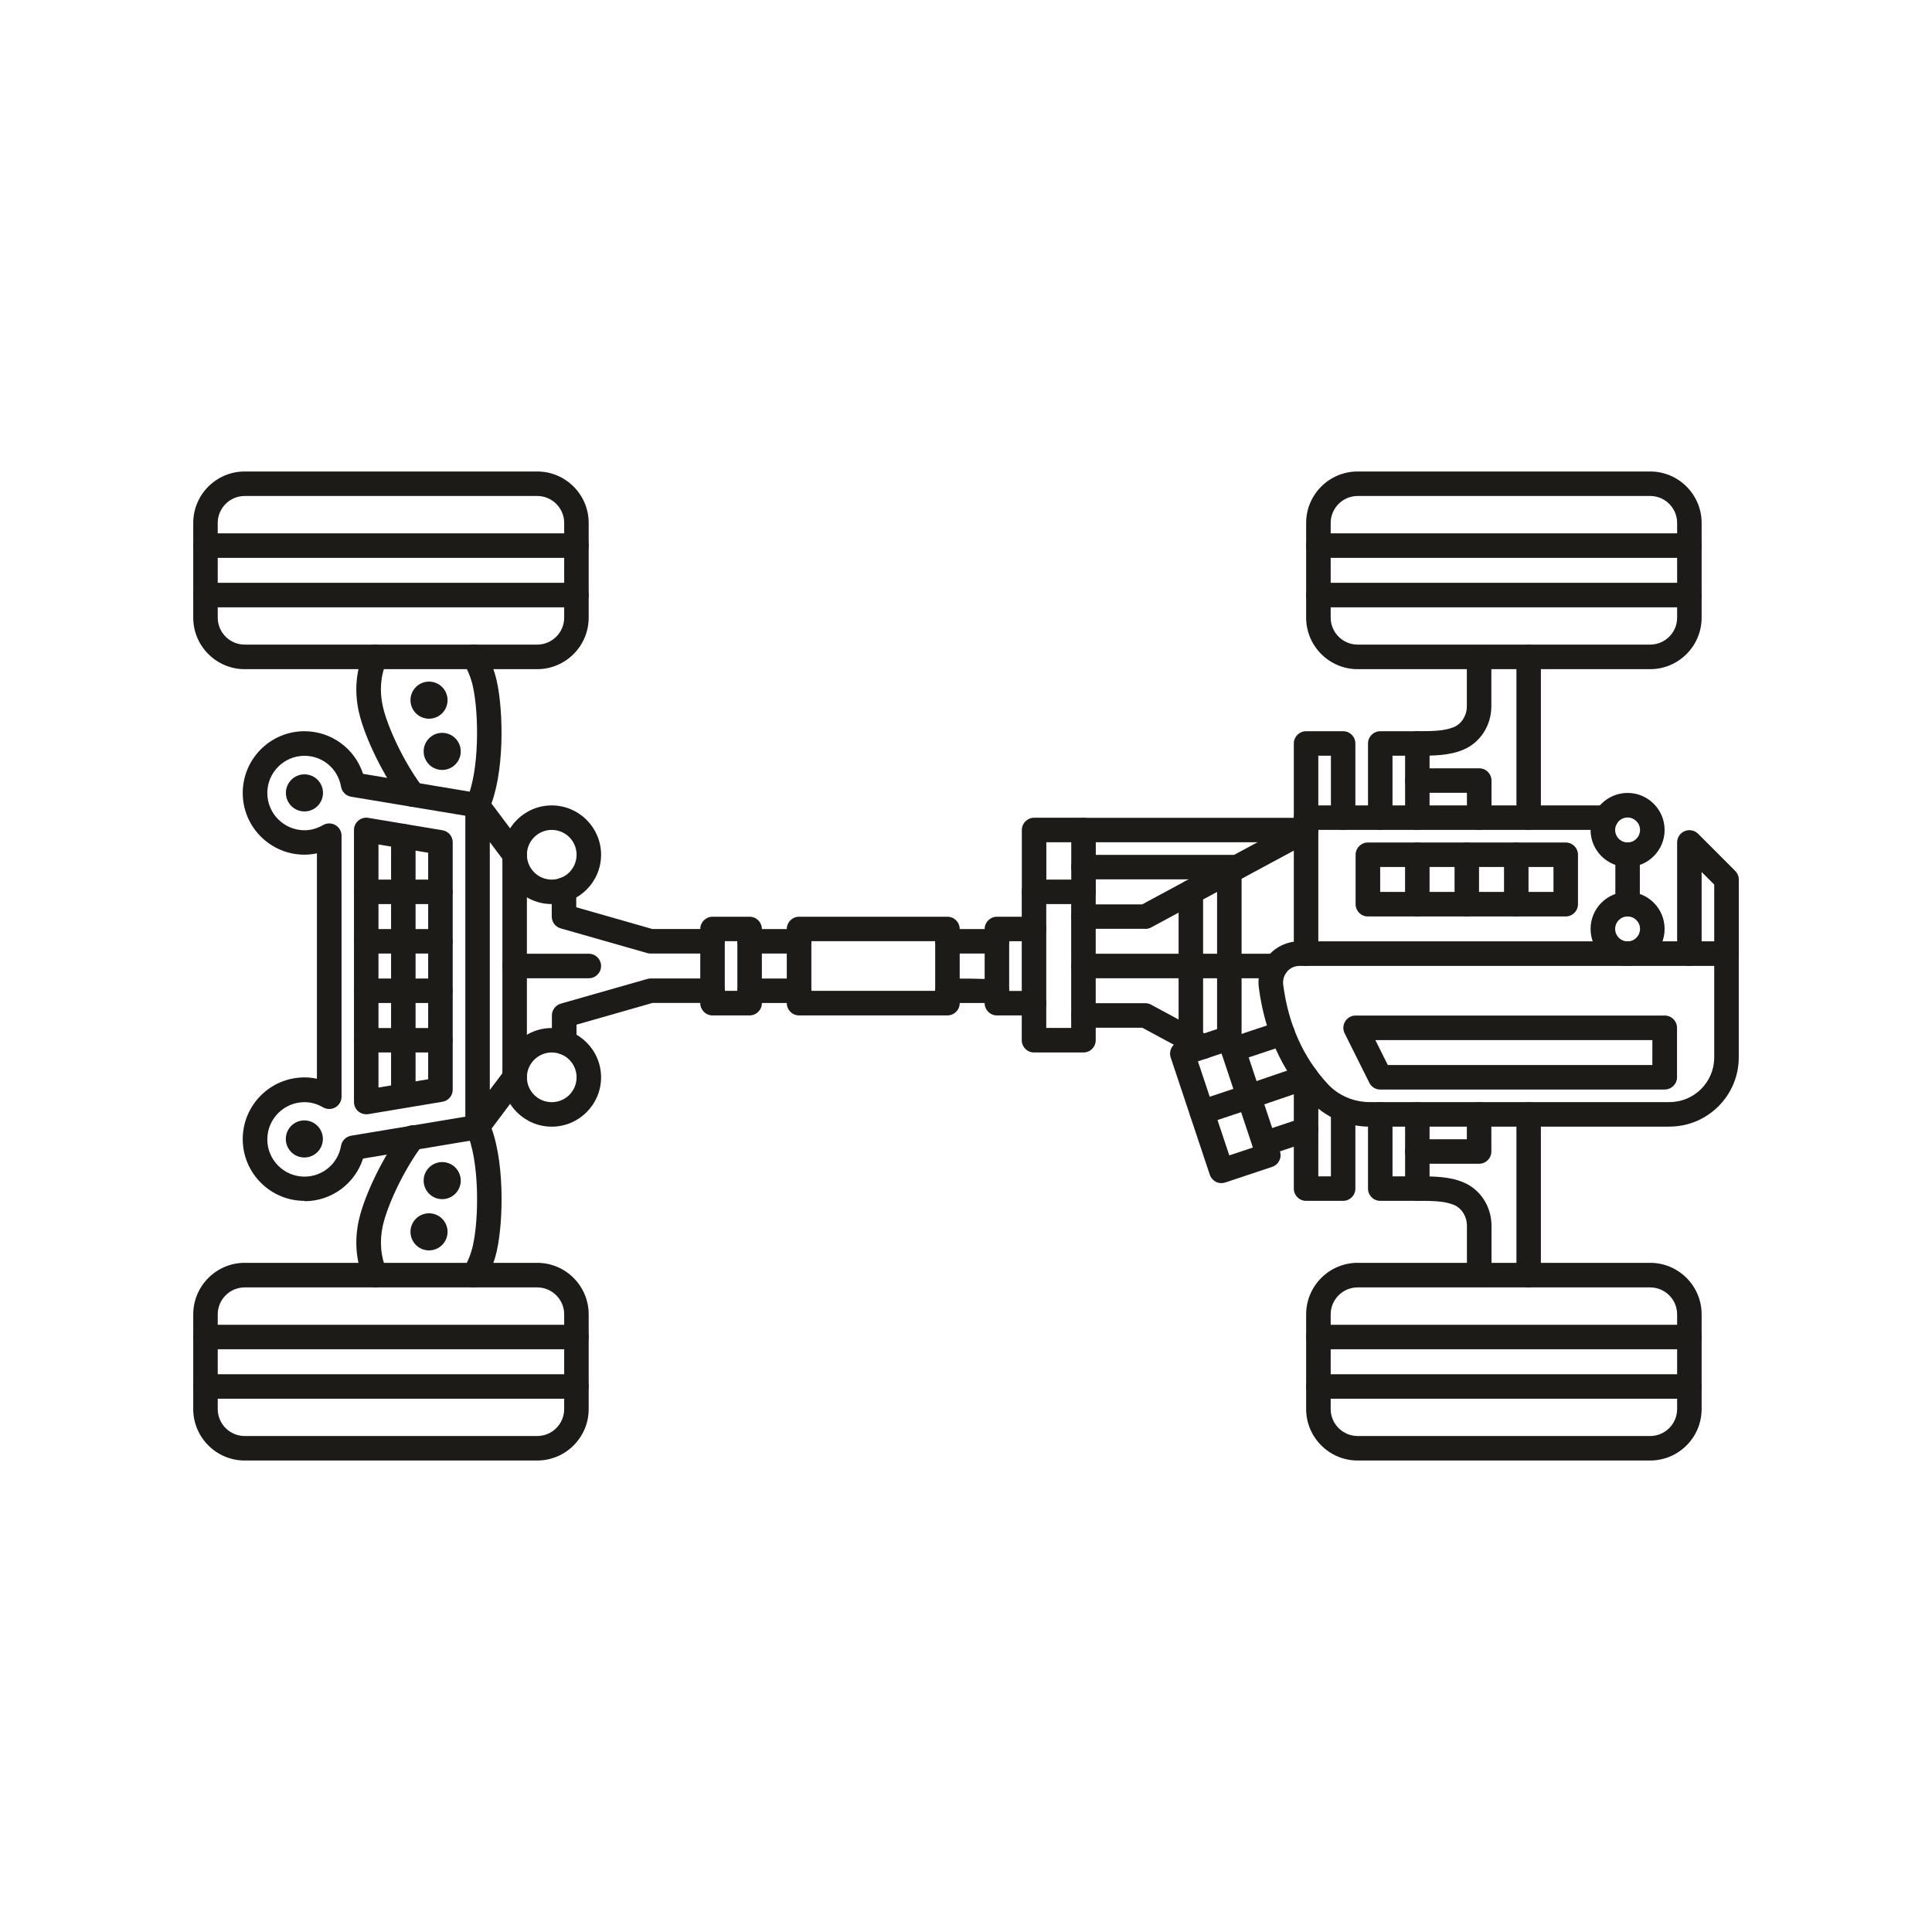 <?xml version="1.0" encoding="UTF-8"?> <svg xmlns="http://www.w3.org/2000/svg" width="50" height="50" viewBox="0 0 50 50" fill="none"><path d="M43.082 28.198H35.722C35.601 28.198 35.492 28.13 35.438 28.022L34.799 26.742C34.75 26.643 34.755 26.526 34.814 26.432C34.872 26.339 34.973 26.282 35.083 26.282H43.084C43.26 26.282 43.401 26.425 43.401 26.599V27.879C43.401 28.055 43.258 28.196 43.084 28.196L43.082 28.198ZM35.916 27.562H42.763V26.918H35.594L35.916 27.562Z" fill="#1C1B17"></path><path d="M43.208 29.158H35.449C34.856 29.158 34.288 28.911 33.891 28.48C33.171 27.698 32.729 26.716 32.579 25.562C32.539 25.258 32.632 24.951 32.836 24.72C33.035 24.491 33.325 24.361 33.629 24.361H44.683C44.858 24.361 44.999 24.504 44.999 24.678V27.365C44.999 28.352 44.195 29.156 43.208 29.156V29.158ZM33.629 24.998C33.506 24.998 33.394 25.049 33.313 25.141C33.231 25.234 33.194 25.359 33.209 25.482C33.341 26.504 33.727 27.368 34.358 28.05C34.634 28.35 35.032 28.522 35.449 28.522H43.208C43.846 28.522 44.364 28.004 44.364 27.366V24.998H33.629Z" fill="#1C1B17"></path><path d="M33.801 24.998C33.625 24.998 33.484 24.855 33.484 24.681V21.161C33.484 20.985 33.627 20.844 33.801 20.844H41.569C41.745 20.844 41.886 20.987 41.886 21.161C41.886 21.335 41.743 21.478 41.569 21.478H34.118V24.681C34.118 24.857 33.975 24.998 33.801 24.998Z" fill="#1C1B17"></path><path d="M42.122 24.998C41.594 24.998 41.164 24.57 41.164 24.04C41.164 23.511 41.593 23.082 42.122 23.082C42.651 23.082 43.08 23.511 43.08 24.04C43.08 24.57 42.651 24.998 42.122 24.998ZM42.122 23.718C41.944 23.718 41.8 23.863 41.8 24.04C41.8 24.218 41.944 24.363 42.122 24.363C42.3 24.363 42.444 24.218 42.444 24.04C42.444 23.863 42.3 23.718 42.122 23.718Z" fill="#1C1B17"></path><path d="M42.122 22.438C41.594 22.438 41.164 22.009 41.164 21.48C41.164 20.95 41.593 20.521 42.122 20.521C42.651 20.521 43.08 20.952 43.08 21.48C43.08 22.007 42.651 22.438 42.122 22.438ZM42.122 21.157C41.944 21.157 41.8 21.302 41.8 21.48C41.8 21.657 41.944 21.802 42.122 21.802C42.3 21.802 42.444 21.657 42.444 21.48C42.444 21.302 42.3 21.157 42.122 21.157Z" fill="#1C1B17"></path><path d="M42.122 23.718C41.946 23.718 41.805 23.575 41.805 23.401V22.121C41.805 21.945 41.948 21.804 42.122 21.804C42.296 21.804 42.439 21.947 42.439 22.121V23.401C42.439 23.577 42.296 23.718 42.122 23.718Z" fill="#1C1B17"></path><path d="M44.681 24.998C44.505 24.998 44.364 24.855 44.364 24.681V22.892L44.038 22.567V24.681C44.038 24.857 43.895 24.998 43.721 24.998C43.547 24.998 43.404 24.855 43.404 24.681V21.802C43.404 21.674 43.481 21.558 43.6 21.509C43.719 21.459 43.855 21.487 43.947 21.578L44.906 22.538C44.965 22.597 45 22.679 45 22.764V24.683C45 24.859 44.857 25 44.683 25L44.681 24.998Z" fill="#1C1B17"></path><path d="M40.521 23.718H35.4C35.224 23.718 35.083 23.575 35.083 23.401V22.121C35.083 21.945 35.226 21.804 35.4 21.804H40.521C40.697 21.804 40.838 21.947 40.838 22.121V23.401C40.838 23.577 40.695 23.718 40.521 23.718ZM35.719 23.082H40.204V22.438H35.719V23.082Z" fill="#1C1B17"></path><path d="M36.68 23.718C36.504 23.718 36.363 23.575 36.363 23.401V22.121C36.363 21.945 36.506 21.804 36.68 21.804C36.854 21.804 36.997 21.947 36.997 22.121V23.401C36.997 23.577 36.854 23.718 36.68 23.718Z" fill="#1C1B17"></path><path d="M37.96 23.718C37.785 23.718 37.644 23.575 37.644 23.401V22.121C37.644 21.945 37.786 21.804 37.96 21.804C38.134 21.804 38.277 21.947 38.277 22.121V23.401C38.277 23.577 38.134 23.718 37.96 23.718Z" fill="#1C1B17"></path><path d="M39.241 23.718C39.065 23.718 38.924 23.575 38.924 23.401V22.121C38.924 21.945 39.067 21.804 39.241 21.804C39.415 21.804 39.558 21.947 39.558 22.121V23.401C39.558 23.577 39.415 23.718 39.241 23.718Z" fill="#1C1B17"></path><path d="M34.761 21.478C34.585 21.478 34.444 21.335 34.444 21.161V19.558H34.118V21.161C34.118 21.337 33.975 21.478 33.801 21.478C33.627 21.478 33.484 21.335 33.484 21.161V19.241C33.484 19.065 33.627 18.924 33.801 18.924H34.761C34.936 18.924 35.077 19.067 35.077 19.241V21.161C35.077 21.337 34.935 21.478 34.761 21.478Z" fill="#1C1B17"></path><path d="M36.681 21.478C36.505 21.478 36.364 21.335 36.364 21.161V19.558H36.038V21.161C36.038 21.337 35.895 21.478 35.721 21.478C35.547 21.478 35.404 21.335 35.404 21.161V19.241C35.404 19.065 35.547 18.924 35.721 18.924H36.681C36.856 18.924 36.997 19.067 36.997 19.241V21.161C36.997 21.337 36.855 21.478 36.681 21.478Z" fill="#1C1B17"></path><path d="M36.681 31.078H35.721C35.545 31.078 35.404 30.935 35.404 30.761V28.841C35.404 28.665 35.547 28.524 35.721 28.524C35.895 28.524 36.038 28.667 36.038 28.841V30.444H36.364V28.841C36.364 28.665 36.507 28.524 36.681 28.524C36.855 28.524 36.997 28.667 36.997 28.841V30.761C36.997 30.936 36.855 31.078 36.681 31.078Z" fill="#1C1B17"></path><path d="M34.761 31.078H33.801C33.625 31.078 33.484 30.935 33.484 30.761V27.874C33.484 27.698 33.627 27.557 33.801 27.557C33.975 27.557 34.118 27.7 34.118 27.874V30.444H34.444V28.841C34.444 28.665 34.587 28.524 34.761 28.524C34.935 28.524 35.077 28.667 35.077 28.841V30.761C35.077 30.936 34.935 31.078 34.761 31.078Z" fill="#1C1B17"></path><path d="M31.612 30.619C31.563 30.619 31.515 30.609 31.469 30.587C31.394 30.548 31.337 30.482 31.31 30.403L30.297 27.366C30.242 27.2 30.332 27.02 30.498 26.965L31.713 26.561C31.793 26.535 31.88 26.54 31.955 26.577C32.03 26.616 32.086 26.681 32.114 26.76L33.125 29.797C33.18 29.964 33.09 30.143 32.923 30.198L31.709 30.603C31.676 30.614 31.643 30.619 31.608 30.619H31.612ZM31.002 27.467L31.814 29.901L32.425 29.698L31.614 27.264L31.002 27.467Z" fill="#1C1B17"></path><path d="M31.107 29.103C30.973 29.103 30.85 29.019 30.806 28.885C30.751 28.718 30.841 28.539 31.008 28.484L32.222 28.079C32.389 28.022 32.568 28.114 32.623 28.28C32.678 28.447 32.588 28.627 32.422 28.682L31.207 29.087C31.174 29.098 31.14 29.103 31.107 29.103Z" fill="#1C1B17"></path><path d="M31.916 27.482C31.782 27.482 31.66 27.398 31.616 27.264C31.561 27.097 31.651 26.918 31.817 26.863L33.092 26.438C33.259 26.381 33.438 26.473 33.493 26.639C33.548 26.806 33.458 26.985 33.292 27.041L32.017 27.465C31.984 27.476 31.949 27.482 31.916 27.482Z" fill="#1C1B17"></path><path d="M32.321 28.698C32.189 28.698 32.066 28.616 32.021 28.484C31.964 28.317 32.052 28.138 32.218 28.081L33.699 27.575C33.865 27.518 34.045 27.606 34.101 27.773C34.158 27.94 34.07 28.119 33.904 28.176L32.424 28.682C32.389 28.693 32.356 28.698 32.321 28.698Z" fill="#1C1B17"></path><path d="M32.726 29.913C32.592 29.913 32.469 29.828 32.425 29.695C32.37 29.528 32.46 29.348 32.627 29.293L33.702 28.934C33.869 28.88 34.048 28.969 34.103 29.136C34.158 29.303 34.068 29.482 33.902 29.537L32.827 29.896C32.794 29.907 32.759 29.913 32.726 29.913Z" fill="#1C1B17"></path><path d="M29.639 24.038H28.039C27.863 24.038 27.722 23.895 27.722 23.721C27.722 23.547 27.864 23.405 28.039 23.405H29.559L33.649 21.203C33.803 21.12 33.995 21.177 34.079 21.331C34.162 21.485 34.105 21.677 33.951 21.762L29.791 24.002C29.746 24.027 29.694 24.04 29.641 24.04L29.639 24.038Z" fill="#1C1B17"></path><path d="M30.819 27.231C30.643 27.231 30.502 27.088 30.502 26.914V23.086C30.502 22.91 30.645 22.769 30.819 22.769C30.993 22.769 31.136 22.912 31.136 23.086V26.914C31.136 27.09 30.993 27.231 30.819 27.231Z" fill="#1C1B17"></path><path d="M31.14 27.405C31.088 27.405 31.037 27.392 30.989 27.366L29.561 26.597H28.041C27.865 26.597 27.724 26.454 27.724 26.28C27.724 26.106 27.866 25.963 28.041 25.963H29.641C29.695 25.963 29.746 25.976 29.792 26.002L31.29 26.81C31.444 26.892 31.502 27.084 31.418 27.24C31.361 27.346 31.251 27.407 31.138 27.407L31.14 27.405Z" fill="#1C1B17"></path><path d="M28.041 27.238H26.76C26.584 27.238 26.443 27.095 26.443 26.921V23.08C26.443 22.905 26.586 22.764 26.76 22.764H28.041C28.216 22.764 28.357 22.906 28.357 23.08V26.921C28.357 27.097 28.215 27.238 28.041 27.238ZM27.077 26.603H27.722V23.397H27.077V26.603Z" fill="#1C1B17"></path><path d="M28.041 23.397C27.865 23.397 27.724 23.254 27.724 23.08V21.798H27.079V23.08C27.079 23.256 26.936 23.397 26.762 23.397C26.588 23.397 26.445 23.254 26.445 23.08V21.48C26.445 21.304 26.588 21.163 26.762 21.163H28.043C28.218 21.163 28.359 21.305 28.359 21.48V23.08C28.359 23.256 28.216 23.397 28.043 23.397H28.041Z" fill="#1C1B17"></path><path d="M33.801 21.798H28.041C27.865 21.798 27.724 21.655 27.724 21.481C27.724 21.307 27.866 21.165 28.041 21.165H33.801C33.977 21.165 34.118 21.307 34.118 21.481C34.118 21.655 33.975 21.798 33.801 21.798Z" fill="#1C1B17"></path><path d="M32.017 22.758H28.039C27.863 22.758 27.722 22.615 27.722 22.441C27.722 22.267 27.864 22.124 28.039 22.124H32.017C32.193 22.124 32.334 22.267 32.334 22.441C32.334 22.615 32.191 22.758 32.017 22.758Z" fill="#1C1B17"></path><path d="M33.021 25.317H28.041C27.865 25.317 27.724 25.174 27.724 25C27.724 24.826 27.866 24.683 28.041 24.683H33.021C33.197 24.683 33.338 24.826 33.338 25C33.338 25.174 33.195 25.317 33.021 25.317Z" fill="#1C1B17"></path><path d="M26.76 26.279H25.8C25.624 26.279 25.483 26.136 25.483 25.962V24.042C25.483 23.866 25.626 23.725 25.8 23.725H26.76C26.936 23.725 27.077 23.868 27.077 24.042C27.077 24.216 26.934 24.359 26.76 24.359H26.117V25.645H26.76C26.936 25.645 27.077 25.788 27.077 25.962C27.077 26.136 26.934 26.279 26.76 26.279Z" fill="#1C1B17"></path><path d="M24.52 26.279H20.679C20.503 26.279 20.362 26.136 20.362 25.962V24.042C20.362 23.866 20.505 23.725 20.679 23.725H24.52C24.696 23.725 24.837 23.868 24.837 24.042V25.962C24.837 26.137 24.694 26.279 24.52 26.279ZM20.998 25.643H24.203V24.357H20.998V25.643Z" fill="#1C1B17"></path><path d="M25.8 24.678H24.52C24.344 24.678 24.203 24.535 24.203 24.361C24.203 24.187 24.346 24.044 24.52 24.044H25.8C25.976 24.044 26.117 24.187 26.117 24.361C26.117 24.535 25.974 24.678 25.8 24.678Z" fill="#1C1B17"></path><path d="M25.8 25.958C25.773 25.958 25.654 25.958 25.474 25.958C25.095 25.958 24.52 25.958 24.52 25.958C24.344 25.958 24.203 25.815 24.203 25.641C24.203 25.467 24.346 25.324 24.52 25.324C25.436 25.324 25.921 25.342 25.976 25.377C26.123 25.474 26.161 25.672 26.064 25.817C26.004 25.909 25.903 25.958 25.8 25.958Z" fill="#1C1B17"></path><path d="M19.4 26.279H18.44C18.265 26.279 18.123 26.136 18.123 25.962V24.042C18.123 23.866 18.266 23.725 18.44 23.725H19.4C19.576 23.725 19.717 23.868 19.717 24.042V25.962C19.717 26.137 19.574 26.279 19.4 26.279ZM18.757 25.643H19.083V24.357H18.757V25.643Z" fill="#1C1B17"></path><path d="M20.679 24.678H19.398C19.223 24.678 19.081 24.535 19.081 24.361C19.081 24.187 19.224 24.044 19.398 24.044H20.679C20.855 24.044 20.996 24.187 20.996 24.361C20.996 24.535 20.853 24.678 20.679 24.678Z" fill="#1C1B17"></path><path d="M20.679 25.958H19.398C19.223 25.958 19.081 25.815 19.081 25.641C19.081 25.467 19.224 25.324 19.398 25.324H20.679C20.855 25.324 20.996 25.467 20.996 25.641C20.996 25.815 20.853 25.958 20.679 25.958Z" fill="#1C1B17"></path><path d="M14.279 23.397C13.574 23.397 13.002 22.824 13.002 22.121C13.002 21.417 13.576 20.844 14.279 20.844C14.982 20.844 15.556 21.417 15.556 22.121C15.556 22.824 14.982 23.397 14.279 23.397ZM14.279 21.478C13.926 21.478 13.636 21.765 13.636 22.121C13.636 22.476 13.924 22.764 14.279 22.764C14.634 22.764 14.922 22.476 14.922 22.121C14.922 21.765 14.634 21.478 14.279 21.478Z" fill="#1C1B17"></path><path d="M18.439 24.678H16.838C16.808 24.678 16.779 24.674 16.75 24.665L14.51 24.026C14.374 23.987 14.279 23.863 14.279 23.72V23.024C14.279 22.848 14.422 22.707 14.596 22.707C14.77 22.707 14.913 22.85 14.913 23.024V23.48L16.88 24.042H18.435C18.611 24.042 18.752 24.185 18.752 24.359C18.752 24.533 18.609 24.676 18.435 24.676L18.439 24.678Z" fill="#1C1B17"></path><path d="M14.279 29.158C13.574 29.158 13.002 28.585 13.002 27.881C13.002 27.178 13.576 26.605 14.279 26.605C14.982 26.605 15.556 27.178 15.556 27.881C15.556 28.585 14.982 29.158 14.279 29.158ZM14.279 27.238C13.926 27.238 13.636 27.526 13.636 27.881C13.636 28.237 13.924 28.524 14.279 28.524C14.634 28.524 14.922 28.237 14.922 27.881C14.922 27.526 14.634 27.238 14.279 27.238Z" fill="#1C1B17"></path><path d="M14.6 27.293C14.424 27.293 14.283 27.15 14.283 26.976V26.28C14.283 26.139 14.376 26.015 14.514 25.974L16.754 25.335C16.783 25.328 16.812 25.322 16.842 25.322H18.442C18.618 25.322 18.759 25.465 18.759 25.639C18.759 25.813 18.616 25.956 18.442 25.956H16.887L14.92 26.518V26.974C14.92 27.15 14.777 27.291 14.603 27.291L14.6 27.293Z" fill="#1C1B17"></path><path d="M12.359 29.478C12.326 29.478 12.292 29.473 12.259 29.462C12.129 29.418 12.043 29.297 12.043 29.162V20.842C12.043 20.705 12.13 20.584 12.259 20.542C12.389 20.498 12.531 20.542 12.612 20.652L13.572 21.932C13.614 21.987 13.636 22.053 13.636 22.122V27.883C13.636 27.951 13.614 28.019 13.572 28.074L12.612 29.354C12.552 29.434 12.456 29.48 12.357 29.48L12.359 29.478ZM12.676 21.793V28.209L13.002 27.775V22.227L12.676 21.793Z" fill="#1C1B17"></path><path d="M7.879 31.078C6.998 31.078 6.282 30.361 6.282 29.48C6.282 28.599 6.998 27.883 7.879 27.883C7.989 27.883 8.096 27.894 8.202 27.918V22.084C8.096 22.106 7.988 22.119 7.879 22.119C6.998 22.119 6.282 21.403 6.282 20.522C6.282 19.641 6.998 18.924 7.879 18.924C8.579 18.924 9.185 19.377 9.396 20.027L12.413 20.531C12.585 20.56 12.702 20.723 12.673 20.895C12.644 21.067 12.482 21.186 12.308 21.155L9.087 20.619C8.953 20.597 8.848 20.492 8.826 20.359C8.746 19.895 8.348 19.56 7.881 19.56C7.35 19.56 6.918 19.992 6.918 20.523C6.918 21.055 7.35 21.487 7.881 21.487C8.046 21.487 8.207 21.441 8.361 21.353C8.46 21.296 8.581 21.296 8.68 21.353C8.779 21.41 8.839 21.514 8.839 21.628V28.383C8.839 28.497 8.779 28.601 8.68 28.658C8.581 28.715 8.46 28.715 8.361 28.658C8.207 28.568 8.046 28.524 7.881 28.524C7.35 28.524 6.918 28.956 6.918 29.488C6.918 30.019 7.35 30.451 7.881 30.451C8.35 30.451 8.748 30.114 8.826 29.652C8.848 29.519 8.955 29.416 9.087 29.392L12.308 28.856C12.482 28.826 12.645 28.944 12.673 29.116C12.702 29.288 12.585 29.453 12.413 29.48L9.396 29.984C9.185 30.634 8.581 31.087 7.879 31.087V31.078Z" fill="#1C1B17"></path><path d="M9.478 28.837C9.403 28.837 9.331 28.812 9.273 28.762C9.201 28.702 9.161 28.614 9.161 28.52V21.48C9.161 21.386 9.201 21.298 9.273 21.238C9.344 21.177 9.438 21.15 9.531 21.166L11.451 21.487C11.605 21.512 11.716 21.644 11.716 21.8V28.2C11.716 28.356 11.605 28.488 11.451 28.513L9.531 28.834C9.515 28.837 9.496 28.837 9.478 28.837ZM9.795 21.855V28.145L11.081 27.931V22.069L9.795 21.855Z" fill="#1C1B17"></path><path d="M10.438 28.654C10.262 28.654 10.121 28.511 10.121 28.337V21.641C10.121 21.465 10.264 21.324 10.438 21.324C10.612 21.324 10.755 21.467 10.755 21.641V28.337C10.755 28.513 10.612 28.654 10.438 28.654Z" fill="#1C1B17"></path><path d="M11.398 23.397H9.478C9.302 23.397 9.161 23.254 9.161 23.08C9.161 22.906 9.304 22.764 9.478 22.764H11.398C11.573 22.764 11.714 22.906 11.714 23.08C11.714 23.254 11.572 23.397 11.398 23.397Z" fill="#1C1B17"></path><path d="M11.398 24.678H9.478C9.302 24.678 9.161 24.535 9.161 24.361C9.161 24.187 9.304 24.044 9.478 24.044H11.398C11.573 24.044 11.714 24.187 11.714 24.361C11.714 24.535 11.572 24.678 11.398 24.678Z" fill="#1C1B17"></path><path d="M11.398 27.238H9.478C9.302 27.238 9.161 27.095 9.161 26.921C9.161 26.747 9.304 26.605 9.478 26.605H11.398C11.573 26.605 11.714 26.747 11.714 26.921C11.714 27.095 11.572 27.238 11.398 27.238Z" fill="#1C1B17"></path><path d="M11.398 25.958H9.478C9.302 25.958 9.161 25.815 9.161 25.641C9.161 25.467 9.304 25.324 9.478 25.324H11.398C11.573 25.324 11.714 25.467 11.714 25.641C11.714 25.815 11.572 25.958 11.398 25.958Z" fill="#1C1B17"></path><path d="M15.239 25.317H13.319C13.143 25.317 13.002 25.174 13.002 25C13.002 24.826 13.145 24.683 13.319 24.683H15.239C15.415 24.683 15.556 24.826 15.556 25C15.556 25.174 15.413 25.317 15.239 25.317Z" fill="#1C1B17"></path><path d="M7.879 21C8.144 21 8.359 20.785 8.359 20.52C8.359 20.255 8.144 20.04 7.879 20.04C7.614 20.04 7.399 20.255 7.399 20.52C7.399 20.785 7.614 21 7.879 21Z" fill="#1C1B17"></path><path d="M11.103 18.6C11.368 18.6 11.583 18.385 11.583 18.12C11.583 17.855 11.368 17.64 11.103 17.64C10.838 17.64 10.623 17.855 10.623 18.12C10.623 18.385 10.838 18.6 11.103 18.6Z" fill="#1C1B17"></path><path d="M11.444 19.926C11.709 19.926 11.924 19.711 11.924 19.446C11.924 19.181 11.709 18.966 11.444 18.966C11.179 18.966 10.964 19.181 10.964 19.446C10.964 19.711 11.179 19.926 11.444 19.926Z" fill="#1C1B17"></path><path d="M8.35 29.552C8.392 29.291 8.214 29.044 7.953 29.002C7.691 28.96 7.445 29.138 7.403 29.399C7.36 29.661 7.538 29.907 7.8 29.95C8.062 29.992 8.308 29.814 8.35 29.552Z" fill="#1C1B17"></path><path d="M31.815 27.18C31.64 27.18 31.498 27.037 31.498 26.863V22.551C31.498 22.375 31.641 22.234 31.815 22.234C31.989 22.234 32.132 22.377 32.132 22.551V26.863C32.132 27.039 31.989 27.18 31.815 27.18Z" fill="#1C1B17"></path><path d="M12.36 21.157C12.316 21.157 12.27 21.148 12.228 21.128C12.068 21.055 11.999 20.866 12.072 20.707C12.413 19.963 12.396 18.463 12.237 17.756C12.187 17.541 12.108 17.342 11.997 17.162C11.905 17.012 11.951 16.818 12.101 16.726C12.251 16.635 12.446 16.681 12.537 16.831C12.684 17.069 12.79 17.333 12.854 17.615C13.034 18.408 13.065 20.058 12.647 20.97C12.594 21.087 12.479 21.155 12.358 21.155L12.36 21.157Z" fill="#1C1B17"></path><path d="M10.682 20.879C10.586 20.879 10.491 20.835 10.429 20.752C9.931 20.093 9.44 19.095 9.288 18.428C9.165 17.888 9.214 17.333 9.427 16.867C9.5 16.708 9.687 16.638 9.848 16.71C10.008 16.783 10.077 16.972 10.006 17.131C9.85 17.47 9.815 17.88 9.909 18.287C10.024 18.796 10.44 19.714 10.936 20.369C11.042 20.509 11.015 20.708 10.874 20.815C10.817 20.859 10.749 20.879 10.683 20.879H10.682Z" fill="#1C1B17"></path><path d="M13.903 17.318H6.333C5.599 17.318 5.001 16.721 5.001 15.985V13.534C5.001 12.799 5.599 12.202 6.333 12.202H13.903C14.638 12.202 15.235 12.799 15.235 13.534V15.985C15.235 16.719 14.638 17.318 13.903 17.318ZM6.333 12.836C5.948 12.836 5.635 13.149 5.635 13.534V15.985C5.635 16.369 5.948 16.682 6.333 16.682H13.903C14.288 16.682 14.601 16.369 14.601 15.985V13.534C14.601 13.149 14.288 12.836 13.903 12.836H6.333Z" fill="#1C1B17"></path><path d="M14.918 15.717H5.317C5.141 15.717 5 15.574 5 15.4C5 15.226 5.143 15.083 5.317 15.083H14.918C15.094 15.083 15.235 15.226 15.235 15.4C15.235 15.574 15.092 15.717 14.918 15.717Z" fill="#1C1B17"></path><path d="M14.918 14.437H5.317C5.141 14.437 5 14.294 5 14.12C5 13.946 5.143 13.803 5.317 13.803H14.918C15.094 13.803 15.235 13.946 15.235 14.12C15.235 14.294 15.092 14.437 14.918 14.437Z" fill="#1C1B17"></path><path d="M42.706 17.318H35.136C34.402 17.318 33.803 16.721 33.803 15.985V13.534C33.803 12.799 34.4 12.202 35.136 12.202H42.706C43.441 12.202 44.038 12.799 44.038 13.534V15.985C44.038 16.719 43.441 17.318 42.706 17.318ZM35.136 12.836C34.752 12.836 34.438 13.149 34.438 13.534V15.985C34.438 16.369 34.752 16.682 35.136 16.682H42.706C43.091 16.682 43.404 16.369 43.404 15.985V13.534C43.404 13.149 43.091 12.836 42.706 12.836H35.136Z" fill="#1C1B17"></path><path d="M43.721 15.717H34.12C33.944 15.717 33.803 15.574 33.803 15.4C33.803 15.226 33.946 15.083 34.12 15.083H43.721C43.897 15.083 44.038 15.226 44.038 15.4C44.038 15.574 43.895 15.717 43.721 15.717Z" fill="#1C1B17"></path><path d="M43.721 14.437H34.12C33.944 14.437 33.803 14.294 33.803 14.12C33.803 13.946 33.946 13.803 34.12 13.803H43.721C43.897 13.803 44.038 13.946 44.038 14.12C44.038 14.294 43.895 14.437 43.721 14.437Z" fill="#1C1B17"></path><path d="M11.103 32.36C11.368 32.36 11.583 32.145 11.583 31.88C11.583 31.615 11.368 31.4 11.103 31.4C10.838 31.4 10.623 31.615 10.623 31.88C10.623 32.145 10.838 32.36 11.103 32.36Z" fill="#1C1B17"></path><path d="M11.444 31.034C11.709 31.034 11.924 30.819 11.924 30.554C11.924 30.289 11.709 30.074 11.444 30.074C11.179 30.074 10.964 30.289 10.964 30.554C10.964 30.819 11.179 31.034 11.444 31.034Z" fill="#1C1B17"></path><path d="M12.266 33.318C12.209 33.318 12.152 33.303 12.101 33.27C11.951 33.178 11.905 32.982 11.997 32.834C12.107 32.655 12.187 32.455 12.237 32.241C12.398 31.535 12.413 30.035 12.072 29.29C11.999 29.13 12.068 28.942 12.228 28.869C12.387 28.795 12.576 28.865 12.649 29.024C13.066 29.934 13.035 31.587 12.856 32.38C12.792 32.662 12.685 32.926 12.539 33.164C12.479 33.261 12.374 33.316 12.268 33.316L12.266 33.318Z" fill="#1C1B17"></path><path d="M9.716 33.318C9.595 33.318 9.48 33.248 9.427 33.133C9.214 32.667 9.165 32.114 9.288 31.572C9.44 30.905 9.929 29.907 10.429 29.248C10.535 29.108 10.733 29.079 10.874 29.185C11.013 29.292 11.041 29.489 10.936 29.631C10.44 30.286 10.024 31.204 9.909 31.713C9.817 32.118 9.852 32.528 10.006 32.869C10.079 33.028 10.008 33.217 9.848 33.29C9.806 33.31 9.76 33.319 9.716 33.319V33.318Z" fill="#1C1B17"></path><path d="M13.903 37.798H6.333C5.599 37.798 5.001 37.201 5.001 36.466V34.016C5.001 33.281 5.599 32.682 6.333 32.682H13.903C14.638 32.682 15.235 33.279 15.235 34.016V36.466C15.235 37.201 14.638 37.798 13.903 37.798ZM6.333 33.318C5.948 33.318 5.635 33.631 5.635 34.016V36.466C5.635 36.851 5.948 37.164 6.333 37.164H13.903C14.288 37.164 14.601 36.851 14.601 36.466V34.016C14.601 33.631 14.288 33.318 13.903 33.318H6.333Z" fill="#1C1B17"></path><path d="M14.918 34.919H5.317C5.141 34.919 5 34.776 5 34.602C5 34.428 5.143 34.285 5.317 34.285H14.918C15.094 34.285 15.235 34.428 15.235 34.602C15.235 34.776 15.092 34.919 14.918 34.919Z" fill="#1C1B17"></path><path d="M14.918 36.199H5.317C5.141 36.199 5 36.056 5 35.882C5 35.708 5.143 35.565 5.317 35.565H14.918C15.094 35.565 15.235 35.708 15.235 35.882C15.235 36.056 15.092 36.199 14.918 36.199Z" fill="#1C1B17"></path><path d="M39.562 21.478C39.386 21.478 39.245 21.335 39.245 21.161V17.001C39.245 16.825 39.388 16.684 39.562 16.684C39.736 16.684 39.878 16.827 39.878 17.001V21.161C39.878 21.337 39.736 21.478 39.562 21.478Z" fill="#1C1B17"></path><path d="M38.281 21.478C38.105 21.478 37.964 21.335 37.964 21.161V20.518H36.682C36.506 20.518 36.365 20.375 36.365 20.201C36.365 20.027 36.508 19.884 36.682 19.884H38.283C38.459 19.884 38.6 20.027 38.6 20.201V21.161C38.6 21.337 38.457 21.478 38.283 21.478H38.281Z" fill="#1C1B17"></path><path d="M36.68 19.556C36.504 19.556 36.363 19.413 36.363 19.239C36.363 19.065 36.506 18.923 36.68 18.923C37.037 18.923 37.374 18.923 37.623 18.818C37.827 18.734 37.962 18.516 37.962 18.278V17.014C37.962 16.838 38.105 16.697 38.279 16.697C38.453 16.697 38.596 16.84 38.596 17.014V18.278C38.596 18.776 38.31 19.219 37.867 19.404C37.501 19.558 37.083 19.558 36.678 19.558L36.68 19.556Z" fill="#1C1B17"></path><path d="M42.706 37.798H35.136C34.402 37.798 33.803 37.201 33.803 36.466V34.016C33.803 33.281 34.4 32.682 35.136 32.682H42.706C43.441 32.682 44.038 33.279 44.038 34.016V36.466C44.038 37.201 43.441 37.798 42.706 37.798ZM35.136 33.318C34.752 33.318 34.438 33.631 34.438 34.016V36.466C34.438 36.851 34.752 37.164 35.136 37.164H42.706C43.091 37.164 43.404 36.851 43.404 36.466V34.016C43.404 33.631 43.091 33.318 42.706 33.318H35.136Z" fill="#1C1B17"></path><path d="M43.721 34.919H34.12C33.944 34.919 33.803 34.776 33.803 34.602C33.803 34.428 33.946 34.285 34.12 34.285H43.721C43.897 34.285 44.038 34.428 44.038 34.602C44.038 34.776 43.895 34.919 43.721 34.919Z" fill="#1C1B17"></path><path d="M43.721 36.199H34.12C33.944 36.199 33.803 36.056 33.803 35.882C33.803 35.708 33.946 35.565 34.12 35.565H43.721C43.897 35.565 44.038 35.708 44.038 35.882C44.038 36.056 43.895 36.199 43.721 36.199Z" fill="#1C1B17"></path><path d="M39.562 33.318C39.386 33.318 39.245 33.175 39.245 33.001V28.841C39.245 28.665 39.388 28.524 39.562 28.524C39.736 28.524 39.878 28.667 39.878 28.841V33.001C39.878 33.176 39.736 33.318 39.562 33.318Z" fill="#1C1B17"></path><path d="M38.281 30.118H36.68C36.504 30.118 36.363 29.975 36.363 29.801C36.363 29.627 36.506 29.484 36.68 29.484H37.962V28.841C37.962 28.665 38.105 28.524 38.279 28.524C38.453 28.524 38.596 28.667 38.596 28.841V29.801C38.596 29.977 38.453 30.118 38.279 30.118H38.281Z" fill="#1C1B17"></path><path d="M38.281 33.303C38.105 33.303 37.964 33.16 37.964 32.986V31.722C37.964 31.484 37.829 31.266 37.625 31.182C37.376 31.078 37.039 31.078 36.682 31.078C36.506 31.078 36.365 30.935 36.365 30.761C36.365 30.587 36.508 30.444 36.682 30.444C37.087 30.444 37.505 30.444 37.871 30.598C38.314 30.783 38.6 31.226 38.6 31.724V32.988C38.6 33.164 38.457 33.305 38.283 33.305L38.281 33.303Z" fill="#1C1B17"></path></svg> 